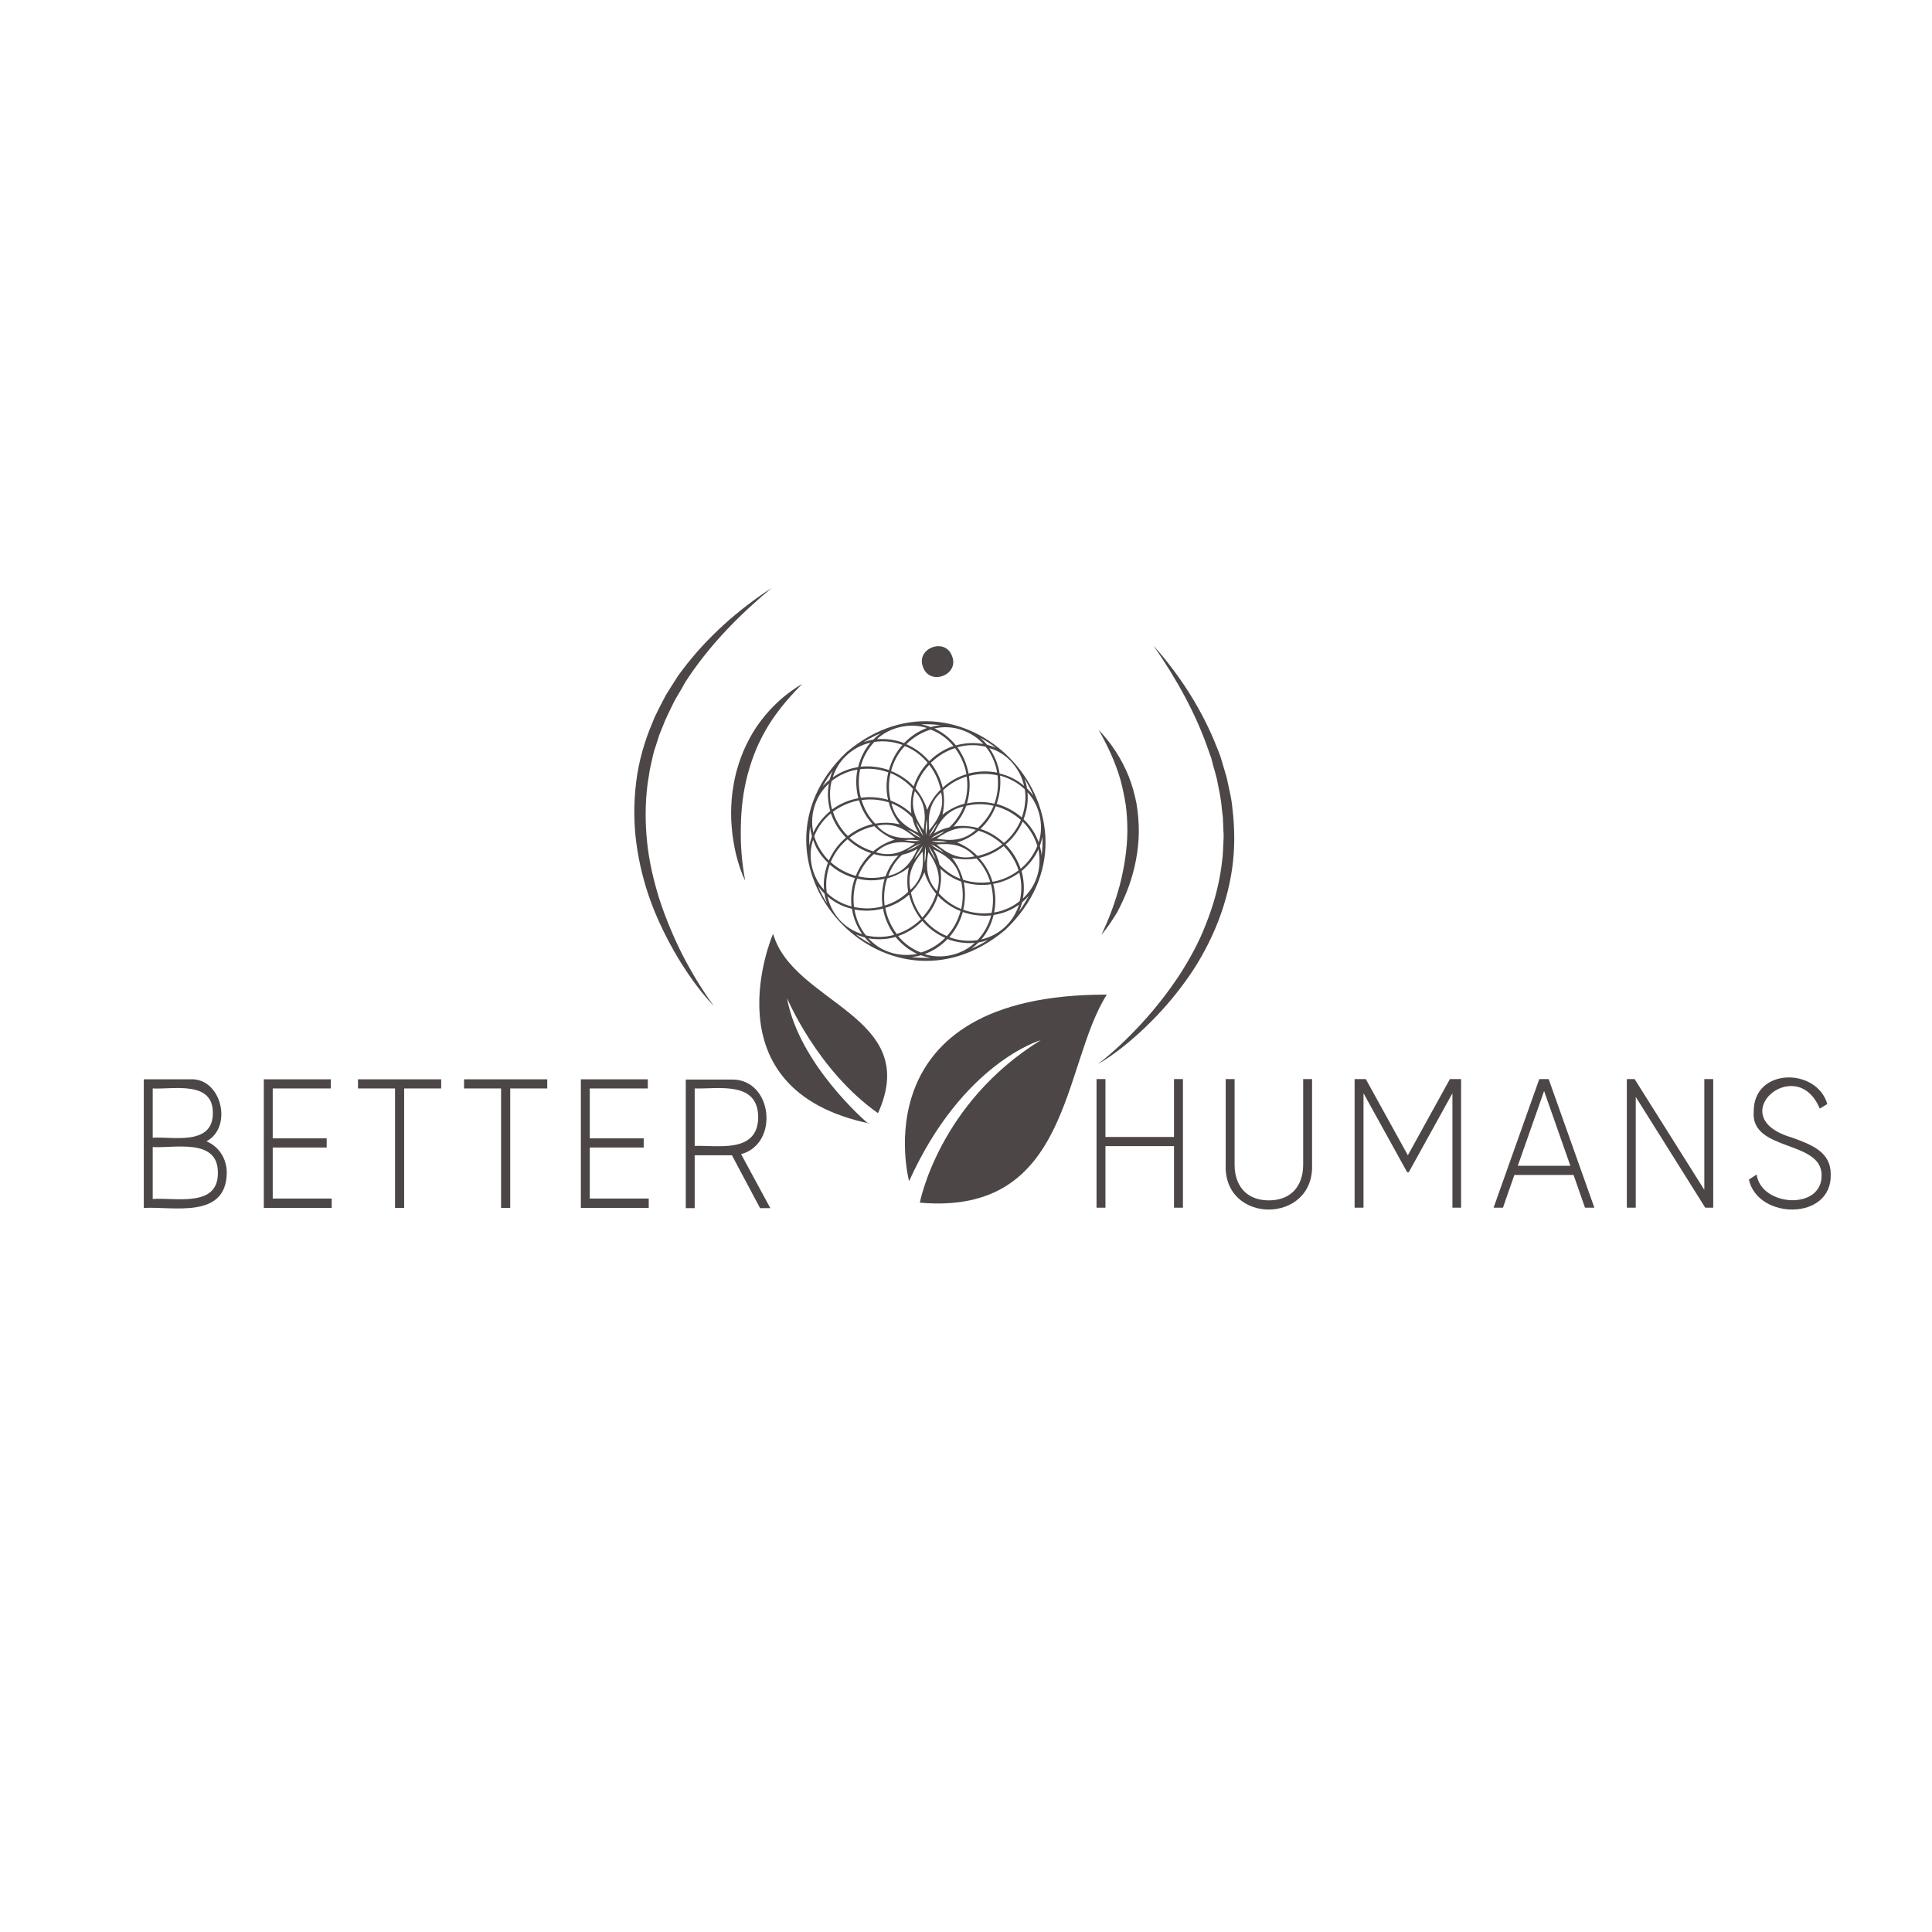 <?xml version="1.0" encoding="UTF-8" standalone="no"?>
<svg xmlns="http://www.w3.org/2000/svg" xmlns:xlink="http://www.w3.org/1999/xlink" width="1080" zoomAndPan="magnify" viewBox="0 0 810 810" height="1080" preserveAspectRatio="xMidYMid meet" version="1.0"><defs><clipPath id="2a79d418a5"><path d="M 60.289 452 L 96 452 L 96 507 L 60.289 507 Z M 60.289 452 " clip-rule="nonzero"/></clipPath><clipPath id="68b853e9c7"><path d="M 265 246.293 L 324 246.293 L 324 422 L 265 422 Z M 265 246.293 " clip-rule="nonzero"/></clipPath><clipPath id="746718896a"><path d="M 513 452 L 551 452 L 551 507.293 L 513 507.293 Z M 513 452 " clip-rule="nonzero"/></clipPath><clipPath id="dc4a92c7f5"><path d="M 733 451 L 767.539 451 L 767.539 507.293 L 733 507.293 Z M 733 451 " clip-rule="nonzero"/></clipPath></defs><rect x="-81" width="972" fill="#ffffff" y="-81" height="972" fill-opacity="1"/><rect x="-81" width="972" fill="#ffffff" y="-81" height="972" fill-opacity="1"/><rect x="-81" width="972" fill="#ffffff" y="-81" height="972" fill-opacity="1"/><g clip-path="url(#2a79d418a5)"><path fill="#4c4746" d="M 95.078 491.75 C 94.789 511.227 72.652 505.758 60.289 506.43 L 60.289 452.504 L 79.938 452.504 C 92.875 451.926 97.762 472.559 86.551 478.508 C 91.531 480.523 95.078 485.512 95.078 491.75 Z M 64.027 456.34 L 64.027 476.973 C 72.559 476.492 89.328 480.426 89.234 466.609 C 89.328 452.887 72.559 456.82 64.027 456.34 Z M 91.34 491.75 C 91.531 476.973 73.035 481.48 64.027 480.906 L 64.027 502.688 C 73.035 501.918 91.531 506.527 91.34 491.75 Z M 91.34 491.75 " fill-opacity="1" fill-rule="nonzero"/></g><path fill="#4c4746" d="M 139.066 502.59 L 139.066 506.43 L 110.602 506.43 L 110.602 452.504 L 138.684 452.504 L 138.684 456.34 L 114.34 456.34 L 114.34 477.258 L 136.957 477.258 L 136.957 481.098 L 114.34 481.098 L 114.34 502.496 L 139.066 502.496 Z M 139.066 502.59 " fill-opacity="1" fill-rule="nonzero"/><path fill="#4c4746" d="M 184.969 456.34 L 169.445 456.34 L 169.445 506.43 L 165.613 506.43 L 165.613 456.34 L 150.086 456.34 L 150.086 452.504 L 184.969 452.504 Z M 184.969 456.34 " fill-opacity="1" fill-rule="nonzero"/><path fill="#4c4746" d="M 229.438 456.34 L 213.91 456.34 L 213.91 506.43 L 210.078 506.43 L 210.078 456.34 L 194.555 456.34 L 194.555 452.504 L 229.438 452.504 Z M 229.438 456.34 " fill-opacity="1" fill-rule="nonzero"/><path fill="#4c4746" d="M 271.988 502.59 L 271.988 506.43 L 243.523 506.43 L 243.523 452.504 L 271.602 452.504 L 271.602 456.34 L 247.262 456.34 L 247.262 477.258 L 269.879 477.258 L 269.879 481.098 L 247.262 481.098 L 247.262 502.496 L 271.988 502.496 Z M 271.988 502.59 " fill-opacity="1" fill-rule="nonzero"/><path fill="#4c4746" d="M 306.871 484.359 L 291.25 484.359 L 291.25 506.527 L 287.512 506.527 L 287.512 452.598 L 306.965 452.598 C 323.93 452.504 326.805 479.562 310.703 483.879 L 322.969 506.527 L 318.656 506.527 Z M 291.25 480.426 C 301.121 480.137 317.699 483.594 317.891 468.43 C 317.797 453.078 301.215 456.629 291.25 456.34 Z M 291.25 480.426 " fill-opacity="1" fill-rule="nonzero"/><path fill="#4c4746" d="M 421.488 389.844 C 469.309 344.266 405.289 272.875 354.883 315.383 C 307.062 360.961 370.984 432.352 421.488 389.844 Z M 372.805 399.152 C 369.352 398 366.477 395.984 364.082 393.395 C 367.82 394.066 371.844 393.875 375.488 392.82 C 377.977 395.891 381.047 398.289 384.496 399.918 C 380.758 400.688 376.637 400.496 372.805 399.152 Z M 352.582 386.293 C 349.805 383.414 347.789 379.77 346.93 375.836 C 349.805 378.328 353.348 380.152 357.184 381.016 C 357.758 384.855 359.293 388.598 361.496 391.668 C 358.141 390.613 355.074 388.789 352.582 386.293 Z M 341.754 337.262 C 342.902 333.902 344.914 330.926 347.504 328.527 C 346.832 332.27 347.023 336.301 348.078 340.043 C 345.012 342.539 342.617 345.609 340.988 349.062 C 340.125 345.129 340.41 341.004 341.754 337.262 Z M 354.594 317.016 C 357.469 314.137 361.207 312.215 364.945 311.352 C 362.453 314.23 360.727 317.781 359.77 321.621 C 355.938 322.195 352.199 323.73 349.133 325.938 C 350.188 322.578 352.008 319.508 354.594 317.016 Z M 403.566 306.172 C 406.922 307.324 409.891 309.336 412.285 311.93 C 408.551 311.258 404.523 311.449 400.785 312.504 C 398.297 309.434 395.23 307.035 391.777 305.402 C 395.516 304.539 399.734 304.73 403.566 306.172 Z M 423.691 319.027 C 426.469 321.906 428.484 325.555 429.344 329.488 C 426.469 326.992 422.926 325.172 419.09 324.305 C 418.516 320.562 416.984 316.727 414.777 313.656 C 418.227 314.613 421.199 316.438 423.691 319.027 Z M 434.617 367.965 C 433.465 371.324 431.453 374.301 428.867 376.699 C 429.535 372.957 429.344 369.023 428.289 365.184 C 431.359 362.688 433.754 359.617 435.383 356.066 C 436.148 360.098 435.957 364.223 434.617 367.965 Z M 421.582 388.406 C 418.707 391.188 415.16 393.012 411.426 393.875 C 413.914 390.996 415.641 387.445 416.598 383.605 C 420.336 383.031 424.074 381.594 427.238 379.289 C 426.086 382.742 424.266 385.812 421.582 388.406 Z M 385.359 386.102 C 382.578 388.598 379.414 390.516 375.965 391.57 C 373.668 388.5 371.844 384.664 371.176 380.633 C 375.008 379.48 378.363 377.562 381.141 375.066 C 382.004 378.809 383.73 382.359 386.125 385.43 C 385.836 385.621 385.551 385.91 385.359 386.102 Z M 368.969 380.25 C 365.234 381.113 361.496 381.016 358.047 380.25 C 357.566 376.41 357.949 372.188 359.387 368.352 C 363.316 369.309 367.148 369.309 370.887 368.445 C 369.832 371.996 369.449 375.93 370.023 379.863 C 369.641 380.055 369.352 380.152 368.969 380.25 Z M 360.152 335.535 C 361.305 339.371 363.219 342.73 365.809 345.512 C 362.164 346.375 358.621 348.008 355.457 350.504 C 352.582 347.625 350.379 344.074 349.227 340.332 C 352.297 338.027 356.129 336.301 360.152 335.535 Z M 372.422 323.828 C 371.461 327.762 371.461 331.598 372.324 335.34 C 368.777 334.285 364.848 333.902 360.922 334.477 C 359.867 330.543 359.77 326.32 360.633 322.484 C 364.465 322.004 368.586 322.387 372.422 323.828 Z M 388.234 319.027 C 388.52 319.316 388.711 319.605 388.902 319.797 C 386.219 322.676 384.207 326.035 383.059 329.68 C 380.469 326.898 377.211 324.691 373.57 323.25 C 374.625 319.316 376.637 315.574 379.32 312.793 C 382.578 314.039 385.645 316.148 388.234 319.027 Z M 391.012 319.125 C 393.789 316.629 396.953 314.711 400.402 313.656 C 402.703 316.727 404.523 320.562 405.195 324.594 C 401.363 325.746 398.008 327.664 395.227 330.254 C 394.367 326.609 392.738 323.059 390.246 319.891 C 390.438 319.605 390.723 319.316 391.012 319.125 Z M 407.305 325.074 C 411.039 324.211 414.777 324.305 418.227 325.074 C 418.707 329.008 418.324 333.133 416.887 336.973 C 412.957 336.012 409.125 336.012 405.387 336.875 C 406.441 333.328 406.824 329.391 406.25 325.457 C 406.633 325.172 407.016 325.074 407.305 325.074 Z M 416.121 369.691 C 414.969 365.855 413.055 362.496 410.465 359.715 C 414.109 358.852 417.652 357.219 420.816 354.723 C 423.691 357.602 425.895 361.25 427.047 364.895 C 424.074 367.199 420.242 369.023 416.121 369.691 Z M 403.852 381.398 C 404.715 377.562 404.812 373.629 404.047 369.887 C 407.59 370.941 411.52 371.324 415.449 370.75 C 416.504 374.684 416.598 378.906 415.738 382.742 C 411.809 383.223 407.688 382.84 403.852 381.398 Z M 378.266 358.371 C 380.469 357.891 382.676 357.027 384.688 355.875 C 382.098 361.441 378.84 365.855 372.422 367.199 C 373.664 363.742 375.68 360.672 378.266 358.371 Z M 367.723 346.184 C 374.145 344.746 378.938 347.238 383.633 351.176 C 377.594 351.75 372.133 351.078 367.723 346.184 Z M 398.008 346.855 C 395.707 347.336 393.598 348.199 391.586 349.445 C 394.176 343.883 397.434 339.562 403.949 338.125 C 402.609 341.484 400.594 344.457 398.008 346.855 Z M 408.551 359.043 C 402.129 360.578 397.242 357.891 392.641 354.051 C 398.773 353.477 404.141 354.148 408.551 359.043 Z M 393.887 362.496 C 393.406 360.195 392.547 358.082 391.301 356.066 C 396.859 358.66 401.266 362.016 402.609 368.445 C 399.254 367.102 396.281 365.086 393.887 362.496 Z M 392.352 360.578 C 391.109 358.852 390.055 356.836 389.285 354.723 C 390.531 356.547 391.586 358.465 392.352 360.578 Z M 390.148 353.859 C 392.16 354.723 394.078 355.973 395.707 357.41 C 393.789 356.547 391.875 355.395 390.148 353.859 Z M 390.531 352.711 C 392.738 352.422 394.941 352.613 397.145 352.996 C 394.941 353.285 392.738 353.188 390.531 352.711 Z M 392.738 351.559 C 397.719 348.008 402.801 345.895 409.125 347.91 C 404.238 352.422 398.773 352.711 392.738 351.559 Z M 390.246 351.559 C 392.066 350.215 393.984 349.16 396.09 348.488 C 394.367 349.734 392.449 350.789 390.246 351.559 Z M 389.477 350.598 C 390.34 348.582 391.586 346.664 393.023 345.031 C 392.066 347.047 390.914 348.969 389.477 350.598 Z M 389.574 348.102 C 389 342.059 389.672 336.59 394.559 332.176 C 396.09 338.605 393.504 343.402 389.574 348.102 Z M 388.234 350.215 C 387.945 348.008 388.137 345.703 388.52 343.594 C 388.809 345.801 388.711 348.008 388.234 350.215 Z M 387.18 348.102 C 383.633 343.113 381.523 337.934 383.535 331.695 C 388.039 336.492 388.234 342.059 387.18 348.102 Z M 387.082 350.504 C 385.742 348.68 384.688 346.762 384.016 344.648 C 385.262 346.375 386.316 348.391 387.082 350.504 Z M 382.484 342.73 C 382.961 345.031 383.824 347.145 385.07 349.16 C 379.512 346.566 375.199 343.305 373.762 336.781 C 377.02 338.125 380.086 340.141 382.484 342.73 Z M 386.125 351.367 C 384.113 350.504 382.195 349.254 380.566 347.816 C 382.578 348.68 384.496 349.832 386.125 351.367 Z M 385.742 352.516 C 383.535 352.805 381.238 352.613 379.129 352.23 C 381.332 351.941 383.633 352.039 385.742 352.516 Z M 383.633 353.668 C 378.648 357.219 373.57 359.332 367.246 357.316 C 372.035 352.805 377.594 352.516 383.633 353.668 Z M 386.027 353.668 C 384.207 355.012 382.289 355.973 380.184 356.738 C 382.004 355.492 383.922 354.438 386.027 353.668 Z M 386.891 354.629 C 386.027 356.738 384.781 358.562 383.344 360.195 C 384.207 358.18 385.359 356.258 386.891 354.629 Z M 386.797 357.027 C 387.371 363.074 386.699 368.637 381.715 373.051 C 380.277 366.621 382.77 361.73 386.797 357.027 Z M 388.039 355.012 C 388.328 357.219 388.137 359.523 387.754 361.633 C 387.562 359.426 387.656 357.219 388.039 355.012 Z M 389.191 357.219 C 392.738 362.207 394.844 367.391 392.832 373.629 C 388.328 368.734 388.137 363.168 389.191 357.219 Z M 394.461 369.691 C 394.559 367.871 394.559 366.047 394.27 364.223 C 396.762 366.621 399.734 368.445 402.992 369.598 C 403.852 373.34 403.852 377.273 402.992 381.113 C 399.348 379.672 396.188 377.371 393.598 374.492 C 393.984 372.957 394.27 371.324 394.461 369.691 Z M 403.758 368.828 C 402.895 365.566 401.266 362.305 399.156 359.617 C 402.512 360.387 405.961 360.48 409.41 359.906 C 412 362.594 414.012 365.949 415.16 369.789 C 411.234 370.363 407.305 369.98 403.758 368.828 Z M 409.797 358.852 C 407.305 356.355 404.43 354.438 401.266 353.188 C 404.523 352.23 407.59 350.598 410.273 348.297 C 413.914 349.352 417.367 351.367 420.242 354.051 C 416.984 356.453 413.438 358.082 409.797 358.852 Z M 411.039 347.527 C 413.82 344.938 416.023 341.77 417.461 338.027 C 421.391 339.082 425.031 341.098 428.004 343.785 C 426.469 347.434 424.074 350.789 420.91 353.383 C 418.035 350.695 414.684 348.68 411.039 347.527 Z M 409.988 347.145 C 406.727 346.281 403.086 345.992 399.734 346.566 C 402.031 344.074 403.949 341.098 405.098 337.836 C 408.742 336.973 412.672 336.875 416.598 337.836 C 415.066 341.484 412.766 344.648 409.988 347.145 Z M 404.332 336.973 C 400.977 337.836 397.816 339.469 395.133 341.578 C 395.898 338.219 395.996 334.766 395.422 331.312 C 398.102 328.719 401.457 326.707 405.289 325.555 C 405.867 329.586 405.484 333.422 404.332 336.973 Z M 394.367 331.023 C 391.875 333.52 389.957 336.398 388.711 339.562 C 387.754 336.301 386.027 333.133 383.824 330.543 C 384.879 326.898 386.891 323.441 389.574 320.66 C 391.969 323.73 393.598 327.281 394.367 331.023 Z M 382.77 330.734 C 381.906 333.996 381.621 337.645 382.098 341.004 C 379.609 338.699 376.637 336.875 373.379 335.629 C 372.516 331.984 372.422 328.047 373.379 324.113 C 377.02 325.648 380.184 327.855 382.77 330.734 Z M 372.613 336.398 C 373.473 339.754 375.102 342.922 377.211 345.609 C 373.859 344.84 370.406 344.746 366.957 345.32 C 364.371 342.633 362.359 339.277 361.207 335.438 C 365.137 334.863 368.969 335.246 372.613 336.398 Z M 366.574 346.375 C 369.066 348.871 371.941 350.789 375.102 352.039 C 371.844 352.996 368.684 354.723 366.094 356.93 C 362.551 355.875 359.098 353.957 356.129 351.27 C 359.289 348.773 362.934 347.145 366.574 346.375 Z M 365.234 357.699 C 362.453 360.289 360.25 363.551 358.812 367.199 C 354.883 366.145 351.242 364.129 348.27 361.441 C 349.805 357.793 352.199 354.438 355.363 351.844 C 358.332 354.629 361.688 356.547 365.234 357.699 Z M 366.383 358.082 C 369.738 359.043 373.281 359.234 376.637 358.66 C 374.242 361.152 372.422 364.129 371.27 367.391 C 367.629 368.254 363.699 368.352 359.77 367.391 C 361.207 363.742 363.508 360.578 366.383 358.082 Z M 371.941 368.254 C 375.297 367.391 378.457 365.758 381.047 363.648 C 380.277 366.91 380.184 370.559 380.758 373.914 C 378.074 376.508 374.719 378.52 370.887 379.672 C 370.406 375.738 370.789 371.805 371.941 368.254 Z M 381.906 374.203 C 384.398 371.707 386.316 368.828 387.562 365.664 C 388.52 368.926 390.246 372.094 392.449 374.684 C 391.395 378.328 389.383 381.785 386.699 384.664 C 384.305 381.594 382.676 378.043 381.906 374.203 Z M 393.215 375.547 C 395.805 378.328 399.062 380.535 402.703 381.977 C 401.648 385.91 399.637 389.652 396.953 392.434 C 393.406 390.996 389.957 388.5 387.371 385.336 C 390.055 382.551 392.066 379.191 393.215 375.547 Z M 403.375 383.32 C 403.469 383.031 403.566 382.648 403.66 382.359 C 407.496 383.703 411.617 384.184 415.547 383.797 C 414.492 387.734 412.574 391.285 409.797 394.16 C 405.867 394.738 401.84 394.355 398.008 392.914 C 400.309 390.227 402.223 386.965 403.375 383.32 Z M 423.211 380.535 C 421.199 381.496 418.996 382.262 416.789 382.551 C 417.559 378.809 417.461 374.586 416.406 370.559 C 420.434 369.887 424.266 368.156 427.332 365.855 C 428.387 369.789 428.484 373.914 427.523 377.754 C 426.277 378.809 424.84 379.77 423.211 380.535 Z M 427.906 364.223 C 426.66 360.578 424.555 356.93 421.582 354.051 C 424.746 351.461 427.141 348.102 428.77 344.457 C 431.551 347.238 433.754 350.789 434.902 354.629 C 433.465 358.273 431.07 361.633 427.906 364.223 Z M 433.754 349.352 C 432.508 347.145 430.973 345.227 429.152 343.496 C 430.496 339.945 431.168 335.918 430.781 332.176 C 435.863 337.547 437.777 346.184 435.48 353.094 C 435 351.844 434.426 350.598 433.754 349.352 Z M 429.824 336.109 C 429.633 338.41 429.152 340.617 428.387 342.73 C 425.414 340.141 421.773 338.125 417.844 337.07 C 419.188 333.23 419.664 329.105 419.281 325.172 C 423.211 326.227 426.852 328.242 429.633 330.926 C 429.922 332.656 430.016 334.383 429.824 336.109 Z M 416.023 317.492 C 416.984 319.508 417.75 321.715 418.035 323.922 C 414.301 323.156 410.082 323.25 406.059 324.305 C 405.387 320.277 403.66 316.438 401.363 313.273 C 405.195 312.215 409.41 312.121 413.246 313.078 C 414.395 314.422 415.258 315.863 416.023 317.492 Z M 399.734 312.793 C 395.996 314.039 392.449 316.246 389.574 319.125 C 386.891 315.957 383.535 313.559 379.992 312.023 C 382.867 309.145 386.41 307.035 390.148 305.883 C 393.887 307.227 397.145 309.625 399.734 312.793 Z M 379.031 311.543 C 375.391 310.105 371.461 309.625 367.629 309.914 C 372.996 304.828 381.621 302.91 388.617 305.211 C 385.07 306.555 381.812 308.664 379.031 311.543 Z M 378.363 312.312 C 375.773 315.191 373.762 318.836 372.707 322.867 C 368.875 321.523 364.754 321.043 360.824 321.43 C 361.879 317.492 363.797 313.941 366.574 311.066 C 370.406 310.488 374.527 310.871 378.363 312.312 Z M 353.062 324.691 C 355.074 323.73 357.277 322.965 359.484 322.676 C 358.715 326.418 358.812 330.641 359.867 334.668 C 355.84 335.34 352.008 337.07 348.844 339.371 C 347.789 335.535 347.695 331.312 348.652 327.473 C 349.996 326.418 351.434 325.457 353.062 324.691 Z M 348.367 341.004 C 349.613 344.746 351.816 348.297 354.691 351.176 C 351.527 353.766 349.133 357.125 347.504 360.77 C 344.723 357.988 342.52 354.438 341.371 350.598 C 342.809 346.953 345.203 343.594 348.367 341.004 Z M 342.52 355.875 C 343.766 358.082 345.301 360 347.121 361.73 C 345.777 365.281 345.109 369.309 345.492 373.051 C 340.41 367.68 338.496 359.043 340.891 352.133 C 341.371 353.383 341.848 354.629 342.52 355.875 Z M 346.449 369.117 C 346.641 366.816 347.121 364.609 347.887 362.496 C 350.859 365.086 354.5 367.102 358.43 368.156 C 356.992 371.996 356.609 376.219 356.992 380.055 C 353.062 379 349.422 376.984 346.641 374.301 C 346.352 372.57 346.352 370.844 346.449 369.117 Z M 358.238 381.305 C 361.973 382.07 366.191 381.977 370.215 380.922 C 370.887 384.949 372.613 388.789 374.91 391.953 C 371.078 393.012 366.863 393.105 363.027 392.148 C 360.535 389.078 358.906 385.336 358.238 381.305 Z M 376.539 392.434 C 380.277 391.188 383.824 388.98 386.699 386.102 C 389.383 389.27 392.738 391.668 396.281 393.203 C 393.406 396.082 389.863 398.191 386.125 399.344 C 382.484 398 379.129 395.602 376.539 392.434 Z M 397.242 393.684 C 400.883 395.121 404.812 395.602 408.645 395.312 C 403.277 400.398 394.652 402.316 387.656 400.016 C 391.203 398.672 394.559 396.562 397.242 393.684 Z M 407.113 397.809 C 408.262 397.039 409.316 396.082 410.273 395.121 C 411.617 394.93 412.957 394.547 414.301 394.066 C 412 395.504 409.602 396.754 407.113 397.809 Z M 427.141 382.168 C 427.715 380.922 428.195 379.672 428.484 378.328 C 429.535 377.465 430.496 376.508 431.359 375.547 C 430.113 377.848 428.77 380.055 427.141 382.168 Z M 436.723 358.754 C 436.629 357.41 436.34 356.066 435.957 354.723 C 436.438 353.383 436.82 352.039 437.012 350.695 C 437.203 353.383 437.012 356.066 436.723 358.754 Z M 433.273 333.711 C 432.508 332.559 431.551 331.504 430.59 330.543 C 430.398 329.199 430.016 327.855 429.535 326.512 C 430.973 328.719 432.219 331.121 433.273 333.711 Z M 417.559 313.559 C 416.312 312.984 415.066 312.602 413.82 312.215 C 412.957 311.16 412 310.199 411.039 309.336 C 413.34 310.586 415.547 311.93 417.559 313.559 Z M 394.367 304.059 C 393.023 304.156 391.586 304.445 390.246 304.828 C 388.902 304.348 387.562 303.965 386.219 303.676 C 388.902 303.582 391.684 303.676 394.367 304.059 Z M 369.258 307.418 C 368.109 308.188 367.055 309.145 366.094 310.105 C 364.754 310.297 363.41 310.68 362.07 311.16 C 364.273 309.723 366.672 308.473 369.258 307.418 Z M 349.133 323.156 C 348.559 324.402 348.176 325.648 347.789 326.898 C 346.738 327.762 345.777 328.719 344.914 329.68 C 346.16 327.379 347.598 325.172 349.133 323.156 Z M 339.645 346.566 C 339.742 347.91 340.027 349.254 340.41 350.598 C 339.934 351.941 339.551 353.285 339.359 354.629 C 339.164 351.844 339.262 349.16 339.645 346.566 Z M 343 371.516 C 343.766 372.668 344.723 373.723 345.684 374.684 C 345.875 376.027 346.258 377.371 346.738 378.715 C 345.301 376.508 344.055 374.105 343 371.516 Z M 358.715 391.668 C 359.961 392.242 361.207 392.625 362.551 393.012 C 363.41 394.066 364.371 395.027 365.328 395.891 C 363.027 394.641 360.824 393.297 358.715 391.668 Z M 382.004 401.262 C 383.344 401.168 384.781 400.879 386.125 400.496 C 387.465 400.977 388.809 401.359 390.148 401.648 C 387.371 401.648 384.688 401.551 382.004 401.262 Z M 382.004 401.262 " fill-opacity="1" fill-rule="nonzero"/><path fill="#4c4746" d="M 364.945 471.117 C 295.656 456.918 324.121 391.477 324.121 391.477 C 332.555 420.934 386.602 425.828 368.109 466.703 C 342.617 448.762 329.965 418.438 329.965 418.438 C 334.949 446.266 363.508 470.637 363.508 470.637 " fill-opacity="1" fill-rule="nonzero"/><path fill="#4c4746" d="M 385.645 504.223 C 385.645 504.223 393.504 462.578 436.34 436.094 C 436.34 436.094 403.66 445.402 381.141 495.203 C 381.141 495.203 360.059 416.809 464.035 417 C 445.254 446.555 449.086 509.789 385.645 504.223 Z M 385.645 504.223 " fill-opacity="1" fill-rule="nonzero"/><path fill="#4c4746" d="M 399.156 275.082 C 402.32 282.949 389.863 287.746 386.988 279.688 C 383.824 271.82 396.281 267.02 399.156 275.082 Z M 399.156 275.082 " fill-opacity="1" fill-rule="nonzero"/><path fill="#4c4746" d="M 312.43 369.215 C 310.703 365.758 309.555 362.016 308.594 358.273 C 307.734 354.531 307.062 350.598 306.773 346.762 C 306.102 338.988 306.773 331.023 308.785 323.348 C 309.84 319.508 311.184 315.766 312.906 312.215 C 314.633 308.664 316.645 305.211 319.039 302.141 C 323.832 295.809 329.773 290.531 336.387 286.691 C 330.926 292.16 326.035 297.918 322.109 304.25 C 320.191 307.418 318.465 310.777 317.027 314.137 C 315.59 317.59 314.441 321.043 313.484 324.594 C 311.566 331.789 310.703 339.18 310.609 346.664 C 310.414 354.051 310.992 361.633 312.43 369.215 Z M 312.43 369.215 " fill-opacity="1" fill-rule="nonzero"/><g clip-path="url(#68b853e9c7)"><path fill="#4c4746" d="M 299.301 421.797 C 293.453 415.656 288.566 408.746 284.156 401.453 C 279.844 394.16 276.012 386.484 273.039 378.52 C 270.07 370.559 267.961 362.113 266.812 353.668 C 265.66 345.129 265.66 336.492 266.715 327.855 C 267.77 319.316 270.164 310.871 273.52 303.004 C 275.055 298.973 277.258 295.23 279.176 291.395 C 280.324 289.57 281.473 287.746 282.625 285.926 C 283.199 285.062 283.773 284.102 284.348 283.238 L 286.266 280.648 C 296.52 267.117 309.363 255.699 323.547 246.488 C 310.609 257.234 298.723 269.227 289.332 282.949 L 287.609 285.539 C 287.031 286.402 286.555 287.363 286.074 288.227 C 285.02 290.051 283.965 291.777 282.91 293.602 C 281.09 297.344 279.176 300.988 277.738 304.828 L 276.586 307.707 L 276.301 308.379 L 276.109 309.145 L 275.629 310.586 L 274.672 313.559 L 274.191 315 L 274 315.766 L 273.809 316.535 L 272.465 322.578 C 272.082 324.594 271.891 326.609 271.508 328.625 C 270.453 336.781 270.453 345.031 271.316 353.188 C 272.18 361.441 274.094 369.5 276.586 377.371 C 279.176 385.238 282.434 393.012 286.172 400.398 C 290.004 407.789 294.316 414.984 299.301 421.797 Z M 299.301 421.797 " fill-opacity="1" fill-rule="nonzero"/></g><path fill="#4c4746" d="M 461.738 391.953 C 465.09 385.047 467.68 377.848 469.594 370.652 C 471.414 363.359 472.566 355.973 472.66 348.582 C 472.66 344.84 472.469 341.195 471.992 337.547 C 471.414 333.902 470.648 330.254 469.691 326.707 C 467.582 319.508 464.422 312.695 460.586 305.98 C 465.953 311.543 470.266 318.164 473.238 325.555 C 474.676 329.199 475.73 333.039 476.496 336.973 C 477.168 340.906 477.453 344.84 477.453 348.773 C 477.359 356.738 475.824 364.512 473.141 371.898 C 471.801 375.547 470.172 379.098 468.348 382.551 C 466.336 385.812 464.227 389.078 461.738 391.953 Z M 461.738 391.953 " fill-opacity="1" fill-rule="nonzero"/><path fill="#4c4746" d="M 460.301 446.168 C 466.91 440.988 473.047 435.137 478.699 428.992 C 484.352 422.852 489.527 416.23 494.129 409.324 C 498.633 402.414 502.656 395.121 505.629 387.348 C 508.695 379.672 510.898 371.707 512.051 363.551 C 512.242 361.539 512.625 359.523 512.719 357.41 L 513.008 351.27 L 513.008 349.734 L 512.91 348.199 L 512.816 345.129 L 512.719 343.594 L 512.719 342.824 L 512.625 342.059 L 512.242 338.988 C 511.953 334.863 510.996 330.832 510.227 326.801 C 509.75 324.785 509.176 322.77 508.598 320.852 C 508.312 319.891 508.121 318.836 507.832 317.879 L 506.777 314.902 C 501.41 299.168 493.172 284.484 483.586 270.668 C 494.801 283.238 504.094 297.727 510.324 313.656 L 511.473 316.629 C 511.859 317.688 512.145 318.645 512.434 319.699 C 513.008 321.715 513.68 323.828 514.254 325.84 C 515.117 330.062 516.266 334.191 516.648 338.508 C 517.703 347.047 517.801 355.781 516.555 364.32 C 515.309 372.859 512.91 381.207 509.559 389.172 C 506.203 397.039 501.988 404.621 496.906 411.531 C 491.926 418.438 486.27 424.867 480.137 430.723 C 474.098 436.477 467.582 441.852 460.301 446.168 Z M 460.301 446.168 " fill-opacity="1" fill-rule="nonzero"/><path fill="#4c4746" d="M 495.949 452.406 L 495.949 506.332 L 492.211 506.332 L 492.211 480.523 L 463.461 480.523 L 463.461 506.332 L 459.723 506.332 L 459.723 452.406 L 463.461 452.406 L 463.461 476.684 L 492.211 476.684 L 492.211 452.406 Z M 495.949 452.406 " fill-opacity="1" fill-rule="nonzero"/><g clip-path="url(#746718896a)"><path fill="#4c4746" d="M 513.871 488.293 L 513.871 452.406 L 517.609 452.406 L 517.609 488.293 C 517.609 497.121 522.59 503.262 531.984 503.262 C 541.375 503.262 546.359 497.121 546.359 488.293 L 546.359 452.406 L 550.094 452.406 L 550.094 488.293 C 550.957 513.34 512.91 513.434 513.871 488.293 Z M 513.871 488.293 " fill-opacity="1" fill-rule="nonzero"/></g><path fill="#4c4746" d="M 612.676 506.332 L 608.938 506.332 L 608.938 458.355 L 590.633 491.461 L 589.961 491.461 L 571.656 458.355 L 571.656 506.332 L 567.922 506.332 L 567.922 452.406 L 572.617 452.406 L 590.25 484.359 L 607.883 452.406 L 612.578 452.406 L 612.578 506.332 Z M 612.676 506.332 " fill-opacity="1" fill-rule="nonzero"/><path fill="#4c4746" d="M 659.727 492.613 L 634.906 492.613 L 630.117 506.332 L 626.188 506.332 L 645.352 452.406 L 649.281 452.406 L 668.449 506.332 L 664.52 506.332 Z M 658.387 488.773 L 647.367 457.398 L 636.344 488.773 Z M 658.387 488.773 " fill-opacity="1" fill-rule="nonzero"/><path fill="#4c4746" d="M 718.281 452.406 L 718.281 506.332 L 714.93 506.332 L 685.797 459.891 L 685.797 506.332 L 682.059 506.332 L 682.059 452.406 L 685.316 452.406 L 714.547 498.848 L 714.547 452.406 Z M 718.281 452.406 " fill-opacity="1" fill-rule="nonzero"/><g clip-path="url(#dc4a92c7f5)"><path fill="#4c4746" d="M 733.234 494.531 L 736.492 492.422 C 738.312 505.949 764.188 507.582 763.707 492.516 C 763.516 477.93 733.902 482.824 735.246 466.031 C 735.148 447.512 761.695 447.512 766.105 462.867 L 762.941 464.785 C 753.07 441.086 721.734 468.336 751.152 476.875 C 759.875 480.043 767.543 483.016 767.543 492.324 C 768.117 511.898 736.875 511.418 733.234 494.531 Z M 733.234 494.531 " fill-opacity="1" fill-rule="nonzero"/></g></svg>